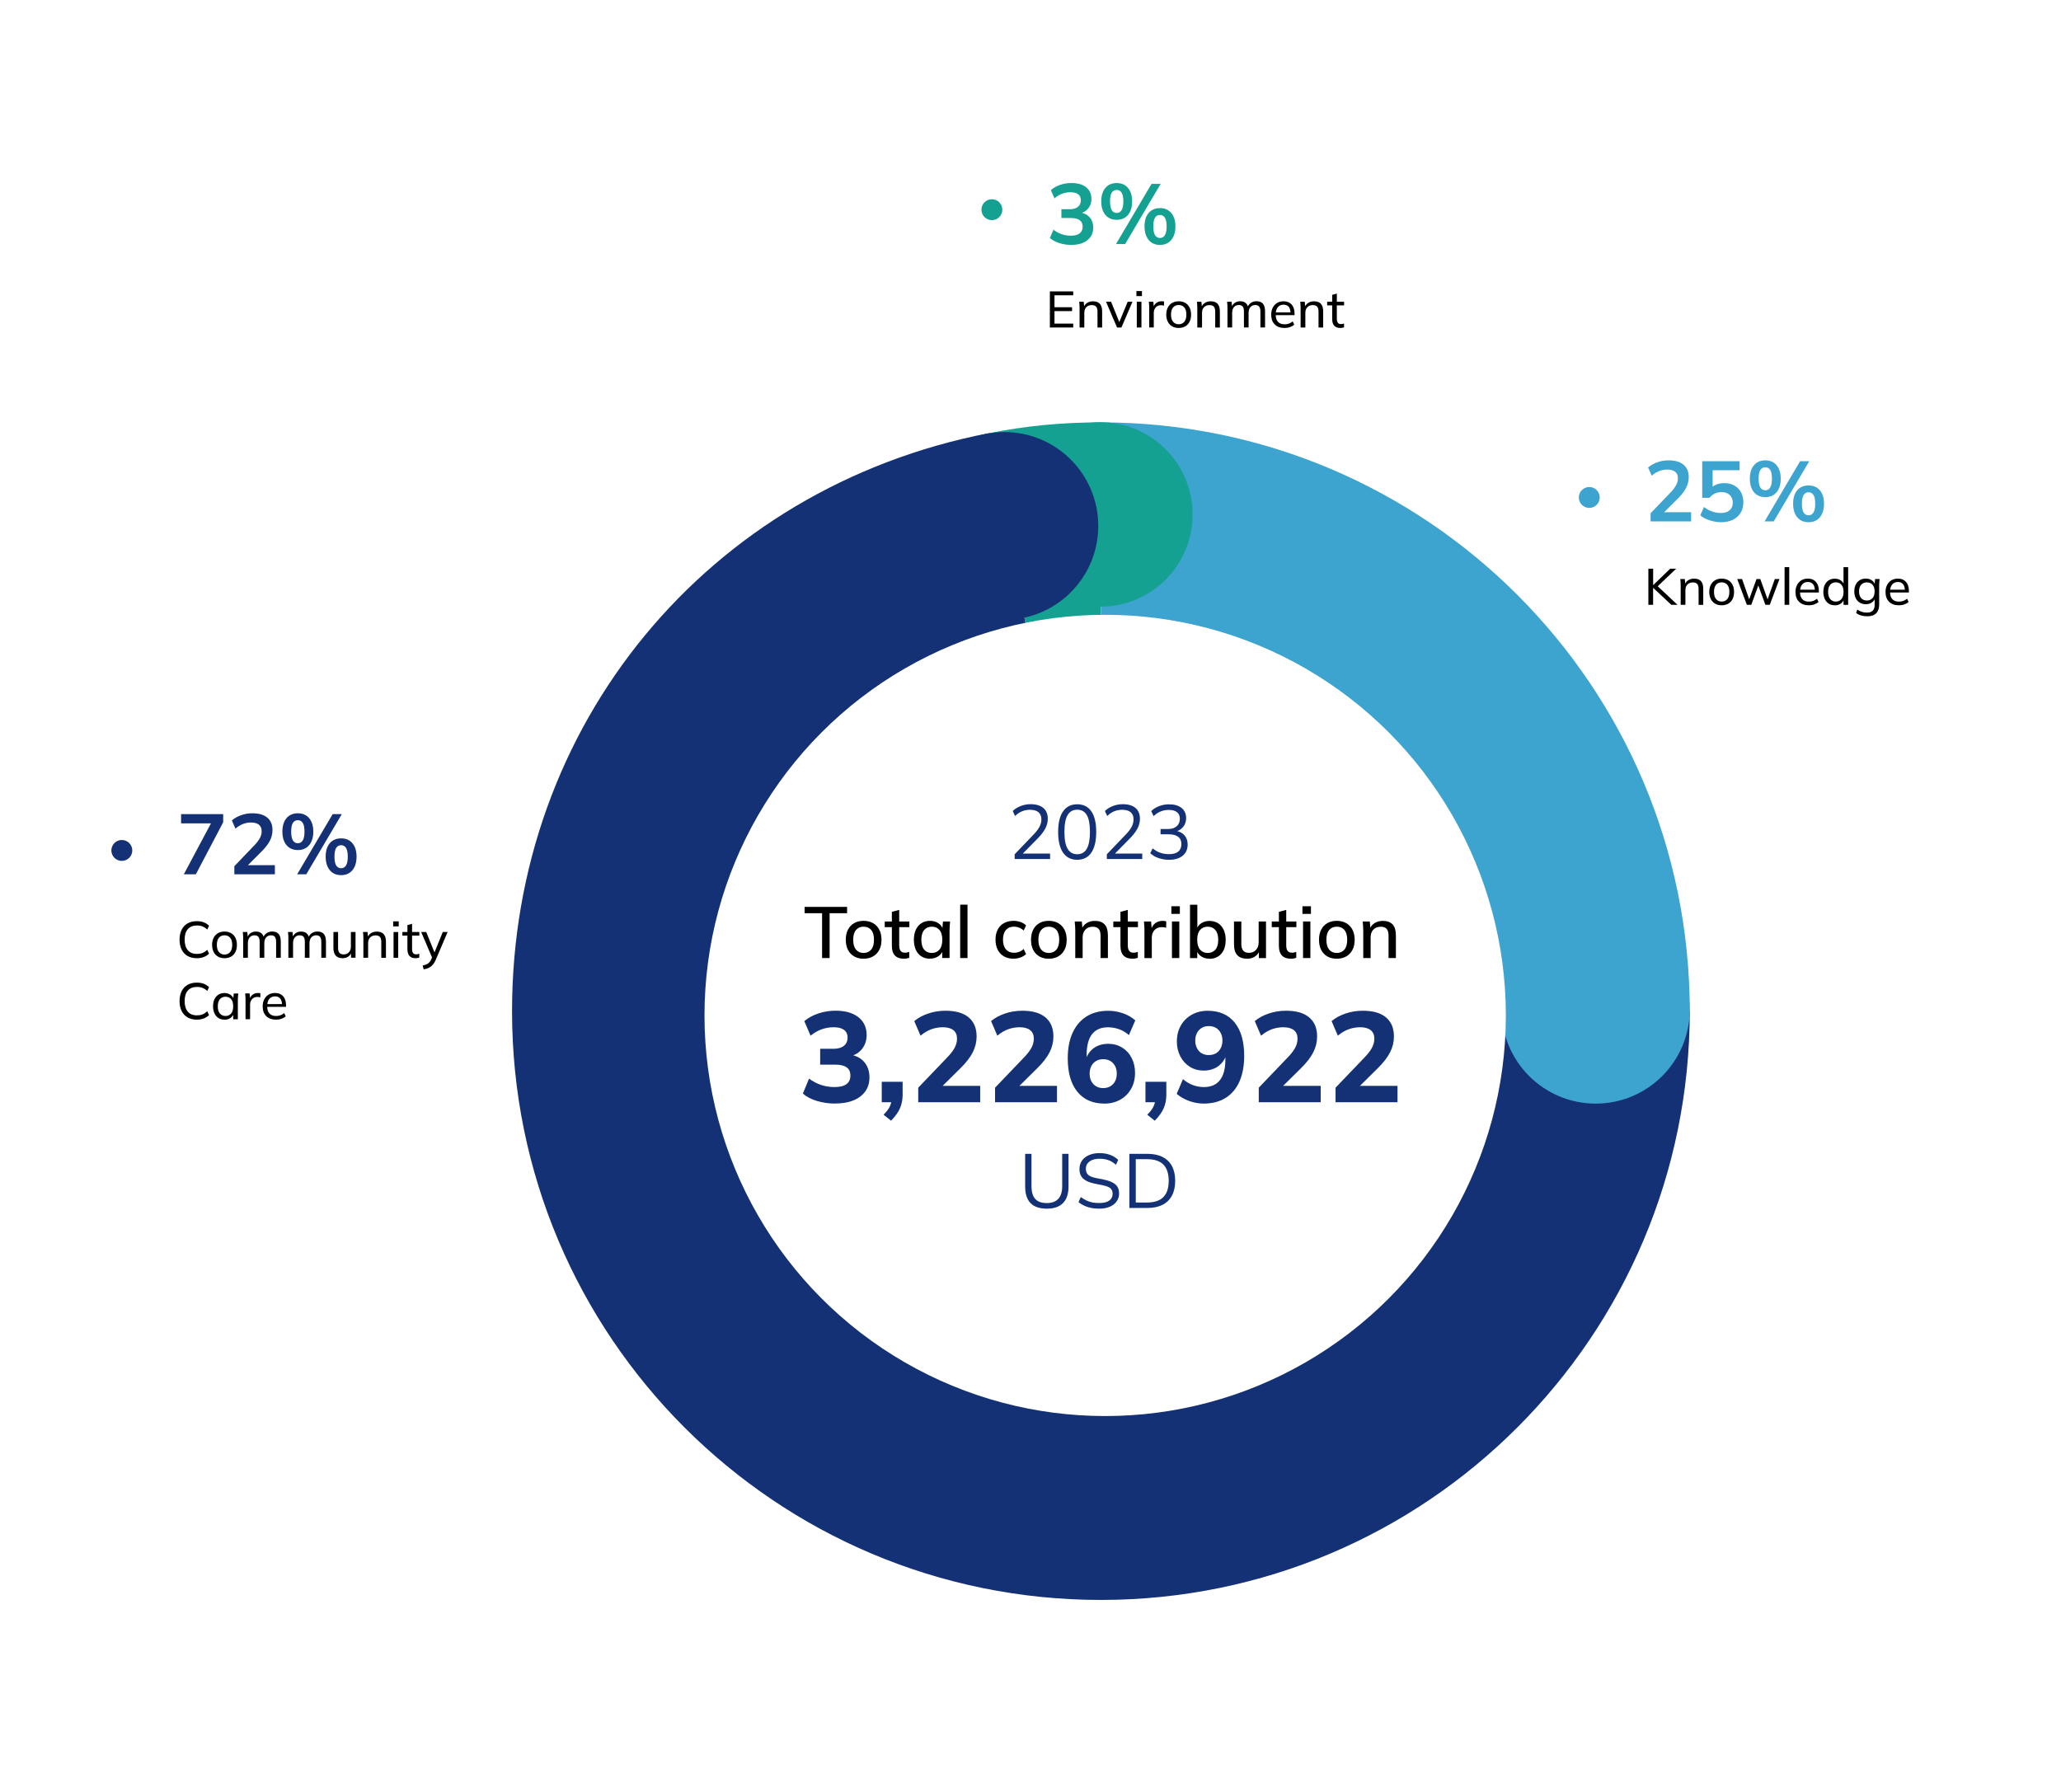 <?xml version="1.0" encoding="UTF-8"?>
<svg id="Layer_1" data-name="Layer 1" xmlns="http://www.w3.org/2000/svg" xmlns:xlink="http://www.w3.org/1999/xlink" viewBox="0 0 483 420">
  <defs>
    <filter id="drop-shadow-3" filterUnits="userSpaceOnUse">
      <feOffset dx="1" dy="1"/>
      <feGaussianBlur result="blur" stdDeviation="5"/>
      <feFlood flood-color="#000" flood-opacity=".2"/>
      <feComposite in2="blur" operator="in"/>
      <feComposite in="SourceGraphic"/>
    </filter>
  </defs>
  <rect x="120" y="99" width="276" height="276" fill="red" opacity="0" stroke-width="0"/>
  <g>
    <path d="M258,237l-26.33-135.46c8.98-1.75,17.19-2.54,26.33-2.54v138Z" fill="#15a191" stroke-width="0"/>
    <path d="M258,237h138c0,76.22-61.78,138-138,138s-138-61.78-138-138c0-67.07,45.83-122.67,111.67-135.46l26.33,135.46Z" fill="#133174" stroke-width="0"/>
    <path d="M258,237V99c76.22,0,138,61.78,138,138h-138Z" fill="#3da3cf" stroke-width="0"/>
  </g>
  <circle cx="257.87" cy="120.58" r="21.62" fill="#15a191" stroke-width="0"/>
  <circle cx="373.95" cy="236.62" r="22.05" fill="#3da3cf" stroke-width="0"/>
  <circle cx="235.38" cy="123.27" r="22" fill="#133174" stroke-width="0"/>
  <g>
    <g>
      <path d="M46.13,224.59c-.85,0-1.57-.18-2.18-.53-.6-.35-1.07-.85-1.39-1.51-.32-.65-.48-1.42-.48-2.31s.16-1.66.48-2.3c.32-.65.78-1.15,1.39-1.5.6-.35,1.33-.53,2.18-.53.61,0,1.15.09,1.62.27.47.18.88.44,1.24.79l-.41.9c-.38-.34-.76-.58-1.13-.73-.37-.15-.8-.22-1.29-.22-.94,0-1.65.29-2.15.86s-.74,1.4-.74,2.46.25,1.89.74,2.47,1.21.87,2.15.87c.49,0,.92-.07,1.29-.22s.75-.39,1.13-.73l.41.89c-.35.34-.77.61-1.24.79-.48.18-1.01.28-1.61.28Z" fill="#000" stroke-width="0"/>
      <path d="M52.62,224.59c-.59,0-1.1-.13-1.54-.38s-.77-.61-1.01-1.08c-.24-.47-.36-1.02-.36-1.66s.12-1.21.36-1.67c.24-.47.58-.83,1.01-1.08s.94-.38,1.54-.38,1.11.13,1.54.38c.44.25.77.61,1.01,1.08.24.47.35,1.02.35,1.66s-.12,1.21-.35,1.67c-.24.47-.57.83-1.01,1.08-.44.25-.95.38-1.54.38ZM52.62,223.73c.54,0,.98-.19,1.31-.58s.49-.95.49-1.69-.16-1.3-.49-1.68-.76-.56-1.31-.56-.99.19-1.31.56c-.32.38-.49.94-.49,1.68s.16,1.31.49,1.69c.32.38.76.58,1.31.58Z" fill="#000" stroke-width="0"/>
      <path d="M56.99,224.49v-4.61c0-.23,0-.47-.02-.71-.02-.24-.04-.48-.07-.72h1.06l.12,1.3h-.14c.16-.45.42-.79.77-1.04.35-.24.77-.37,1.26-.37s.9.12,1.22.35c.32.24.54.61.65,1.11h-.18c.15-.45.42-.8.8-1.07.38-.26.83-.4,1.34-.4.66,0,1.16.19,1.5.58.34.39.5.99.5,1.81v3.76h-1.09v-3.7c0-.55-.1-.95-.29-1.19-.19-.24-.5-.37-.91-.37-.49,0-.87.17-1.15.5-.28.33-.42.78-.42,1.35v3.41h-1.09v-3.7c0-.55-.09-.95-.28-1.19-.19-.24-.49-.37-.92-.37-.49,0-.87.17-1.15.5s-.41.78-.41,1.35v3.41h-1.09Z" fill="#000" stroke-width="0"/>
      <path d="M67.58,224.49v-4.61c0-.23,0-.47-.02-.71-.02-.24-.04-.48-.07-.72h1.06l.12,1.3h-.14c.16-.45.42-.79.77-1.04.35-.24.77-.37,1.26-.37s.9.12,1.22.35c.32.24.54.61.65,1.11h-.18c.15-.45.42-.8.8-1.07.38-.26.83-.4,1.34-.4.66,0,1.16.19,1.5.58.34.39.5.99.5,1.81v3.76h-1.09v-3.7c0-.55-.1-.95-.29-1.19-.19-.24-.5-.37-.91-.37-.49,0-.87.17-1.15.5-.28.33-.42.78-.42,1.35v3.41h-1.09v-3.7c0-.55-.09-.95-.28-1.19-.19-.24-.49-.37-.92-.37-.49,0-.87.17-1.15.5s-.41.78-.41,1.35v3.41h-1.09Z" fill="#000" stroke-width="0"/>
      <path d="M80.33,224.59c-.73,0-1.27-.2-1.64-.59-.36-.39-.55-1-.55-1.81v-3.74h1.09v3.72c0,.53.11.92.32,1.16s.55.37,1,.37c.5,0,.91-.17,1.22-.5s.46-.77.46-1.33v-3.43h1.09v6.04h-1.06v-1.33h.16c-.17.46-.44.81-.8,1.06-.37.25-.8.38-1.3.38Z" fill="#000" stroke-width="0"/>
      <path d="M85.16,224.49v-4.61c0-.23,0-.47-.02-.71-.02-.24-.04-.48-.07-.72h1.06l.12,1.3h-.14c.18-.46.47-.8.85-1.04s.83-.36,1.34-.36c.71,0,1.25.19,1.61.58.36.39.54.99.54,1.81v3.76h-1.09v-3.7c0-.55-.11-.95-.32-1.19-.22-.24-.55-.37-1.01-.37-.54,0-.97.16-1.29.49-.32.33-.47.77-.47,1.33v3.43h-1.09Z" fill="#000" stroke-width="0"/>
      <path d="M92.14,217.13v-1.18h1.3v1.18h-1.3ZM92.23,224.49v-6.04h1.09v6.04h-1.09Z" fill="#000" stroke-width="0"/>
      <path d="M97.4,224.59c-.63,0-1.11-.17-1.43-.52-.32-.35-.49-.87-.49-1.58v-3.2h-1.18v-.84h1.18v-1.62l1.09-.3v1.92h1.7v.84h-1.7v3.11c0,.46.08.79.25.99.16.2.4.29.71.29.16,0,.3-.01.41-.04.12-.03.22-.06.32-.1v.9c-.12.05-.26.09-.41.11-.16.03-.31.04-.45.04Z" fill="#000" stroke-width="0"/>
      <path d="M99.3,227.21l-.25-.89c.38-.09.69-.19.94-.31.25-.12.46-.27.62-.45.17-.18.32-.42.44-.7l.3-.72-.02.46-2.63-6.16h1.18l2.1,5.17h-.31l2.1-5.17h1.13l-2.77,6.5c-.17.39-.35.72-.55.98-.2.26-.41.48-.64.65-.23.17-.48.3-.75.4-.27.1-.57.17-.89.23Z" fill="#000" stroke-width="0"/>
      <path d="M46.13,238.99c-.85,0-1.57-.18-2.18-.53-.6-.35-1.07-.85-1.39-1.51-.32-.65-.48-1.42-.48-2.31s.16-1.66.48-2.3c.32-.65.78-1.15,1.39-1.5.6-.35,1.33-.53,2.18-.53.61,0,1.15.09,1.62.27s.88.44,1.24.79l-.41.9c-.38-.34-.76-.58-1.13-.73-.37-.15-.8-.22-1.29-.22-.94,0-1.65.29-2.15.86-.5.58-.74,1.4-.74,2.46s.25,1.89.74,2.47,1.21.87,2.15.87c.49,0,.92-.07,1.29-.22.37-.15.75-.39,1.13-.73l.41.89c-.35.34-.77.61-1.24.79-.48.18-1.01.28-1.61.28Z" fill="#000" stroke-width="0"/>
      <path d="M52.6,238.99c-.53,0-.99-.12-1.39-.37-.4-.25-.71-.61-.94-1.08-.22-.47-.34-1.03-.34-1.68s.11-1.21.34-1.67c.22-.47.54-.83.94-1.07.4-.25.86-.37,1.39-.37s1,.13,1.4.4c.4.27.66.63.79,1.1h-.14l.13-1.39h1.06c-.02.24-.05.48-.07.72-.02.24-.03.48-.03.71v4.61h-1.09v-1.38h.13c-.13.46-.39.82-.79,1.09-.4.27-.86.4-1.39.4ZM52.85,238.13c.54,0,.98-.19,1.31-.58.33-.38.49-.95.49-1.69s-.16-1.3-.49-1.68c-.33-.38-.76-.56-1.31-.56s-.98.19-1.31.56c-.33.38-.5.94-.5,1.68s.16,1.31.49,1.69c.33.38.77.58,1.32.58Z" fill="#000" stroke-width="0"/>
      <path d="M57.54,238.89v-4.56c0-.24,0-.49-.02-.74s-.03-.5-.07-.74h1.06l.13,1.51h-.18c.08-.36.22-.66.41-.91.2-.24.43-.42.71-.54.28-.12.56-.17.86-.17.13,0,.24,0,.32.01s.18.03.26.06l-.02.97c-.12-.05-.23-.08-.33-.09-.1-.01-.22-.02-.37-.02-.35,0-.65.08-.91.24s-.44.37-.58.64c-.13.26-.2.55-.2.85v3.48h-1.09Z" fill="#000" stroke-width="0"/>
      <path d="M64.66,238.99c-.96,0-1.72-.28-2.27-.83-.56-.55-.83-1.31-.83-2.28,0-.64.12-1.19.37-1.66.24-.47.58-.83,1.01-1.09.43-.26.94-.39,1.51-.39s1.02.12,1.4.35c.38.24.68.57.88,1,.2.43.3.94.3,1.54v.36h-4.62v-.65h3.88l-.2.16c0-.62-.14-1.11-.41-1.45-.28-.34-.68-.52-1.22-.52-.58,0-1.04.2-1.36.61-.32.4-.48.95-.48,1.65v.11c0,.74.18,1.29.55,1.67.36.38.87.56,1.52.56.36,0,.7-.05,1.01-.16.31-.1.61-.28.9-.52l.36.76c-.27.25-.61.44-1.01.58s-.83.2-1.27.2Z" fill="#000" stroke-width="0"/>
    </g>
    <g>
      <path d="M43.08,204.92l6.84-12.84v.9h-7.48v-2.16h9.86v1.92l-6.4,12.18h-2.82Z" fill="#133174" stroke-width="0"/>
      <path d="M54.92,204.92v-1.9l4.68-4.88c.59-.61,1.02-1.18,1.3-1.7s.42-1.05.42-1.6c0-.68-.21-1.19-.64-1.54-.43-.35-1.05-.52-1.86-.52-.65,0-1.28.12-1.88.35-.6.23-1.19.6-1.76,1.09l-.84-1.92c.57-.51,1.28-.91,2.13-1.22.85-.31,1.74-.46,2.67-.46,1.52,0,2.69.34,3.5,1.02.81.68,1.22,1.65,1.22,2.92,0,.88-.21,1.72-.62,2.51-.41.79-1.05,1.62-1.92,2.49l-3.9,3.9v-.68h7v2.14h-9.5Z" fill="#133174" stroke-width="0"/>
      <path d="M69.8,199.24c-1.13,0-2.02-.39-2.66-1.16-.64-.77-.96-1.83-.96-3.16s.32-2.4.97-3.16c.65-.76,1.53-1.14,2.65-1.14s2.02.39,2.66,1.16c.64.77.96,1.82.96,3.14s-.32,2.39-.96,3.16c-.64.77-1.53,1.16-2.66,1.16ZM69.8,197.64c.49,0,.88-.22,1.15-.66s.41-1.13.41-2.06-.14-1.63-.41-2.05c-.27-.42-.66-.63-1.15-.63s-.88.21-1.15.62c-.27.41-.41,1.1-.41,2.06s.14,1.65.41,2.08.66.64,1.15.64ZM71.78,204.92h-2.14l8.32-14.1h2.14l-8.32,14.1ZM79.94,205.12c-1.13,0-2.02-.39-2.66-1.17-.64-.78-.96-1.84-.96-3.17s.32-2.4.97-3.15c.65-.75,1.53-1.13,2.65-1.13s2.02.38,2.66,1.15c.64.77.96,1.81.96,3.13s-.32,2.39-.96,3.17c-.64.78-1.53,1.17-2.66,1.17ZM79.94,203.5c.49,0,.88-.22,1.15-.65.27-.43.41-1.12.41-2.07s-.14-1.63-.41-2.05c-.27-.42-.66-.63-1.15-.63s-.88.21-1.15.63-.41,1.1-.41,2.05.14,1.65.41,2.08c.27.43.66.64,1.15.64Z" fill="#133174" stroke-width="0"/>
    </g>
    <circle cx="28.55" cy="199.33" r="2.45" fill="#133174" stroke-width="0"/>
  </g>
  <g>
    <g>
      <path d="M386.3,141.76v-8.46h1.12v3.83h.02l3.97-3.83h1.4l-4.61,4.38v-.54s4.93,4.62,4.93,4.62h-1.45l-4.25-3.97h-.02v3.97h-1.12Z" fill="#000" stroke-width="0"/>
      <path d="M393.87,141.76v-4.61c0-.23,0-.47-.02-.71-.02-.24-.04-.48-.07-.72h1.06l.12,1.3h-.14c.18-.46.47-.8.85-1.04.38-.24.83-.36,1.34-.36.71,0,1.25.19,1.61.58.36.39.54.99.54,1.81v3.76h-1.09v-3.7c0-.55-.11-.95-.32-1.19-.22-.24-.55-.37-1.01-.37-.54,0-.97.16-1.29.49-.32.33-.47.77-.47,1.33v3.43h-1.09Z" fill="#000" stroke-width="0"/>
      <path d="M403.48,141.87c-.59,0-1.1-.13-1.54-.38s-.77-.61-1.01-1.08c-.24-.47-.36-1.02-.36-1.66s.12-1.21.36-1.67c.24-.47.58-.83,1.01-1.08s.94-.38,1.54-.38,1.11.13,1.54.38c.44.25.77.61,1.01,1.08.24.47.35,1.02.35,1.66s-.12,1.21-.35,1.67c-.24.47-.57.83-1.01,1.08-.44.25-.95.38-1.54.38ZM403.48,141c.54,0,.98-.19,1.31-.58s.49-.95.49-1.69-.16-1.3-.49-1.68c-.33-.38-.76-.56-1.31-.56s-.99.19-1.31.56c-.32.38-.49.94-.49,1.68s.16,1.31.49,1.69c.32.38.76.58,1.31.58Z" fill="#000" stroke-width="0"/>
      <path d="M409.38,141.76l-2.26-6.04h1.14l1.82,5.17h-.31l1.87-5.17h.89l1.86,5.17h-.3l1.84-5.17h1.09l-2.27,6.04h-1.03l-1.92-5.26h.53l-1.91,5.26h-1.04Z" fill="#000" stroke-width="0"/>
      <path d="M418.22,141.76v-8.83h1.09v8.83h-1.09Z" fill="#000" stroke-width="0"/>
      <path d="M423.88,141.87c-.96,0-1.72-.28-2.27-.83-.56-.55-.83-1.31-.83-2.28,0-.64.12-1.19.37-1.66.24-.47.58-.83,1.01-1.09.43-.26.94-.39,1.51-.39s1.02.12,1.4.35c.38.24.68.57.88,1,.2.43.3.94.3,1.54v.36h-4.62v-.65h3.88l-.2.16c0-.62-.14-1.11-.41-1.45-.28-.34-.68-.52-1.22-.52-.58,0-1.04.2-1.36.61-.32.4-.48.95-.48,1.65v.11c0,.74.18,1.29.55,1.67.36.38.87.56,1.52.56.36,0,.7-.05,1.01-.16.31-.1.61-.28.9-.52l.36.76c-.27.25-.61.44-1.01.58-.4.14-.83.2-1.27.2Z" fill="#000" stroke-width="0"/>
      <path d="M429.98,141.87c-.53,0-.99-.12-1.39-.37-.4-.25-.71-.61-.94-1.08-.22-.47-.34-1.03-.34-1.68s.11-1.21.34-1.67c.22-.47.54-.83.94-1.07.4-.25.86-.37,1.39-.37s.99.13,1.39.4c.4.26.66.63.8,1.09h-.14v-4.18h1.09v8.83h-1.08v-1.4h.13c-.13.47-.39.84-.79,1.11-.4.27-.86.4-1.4.4ZM430.23,141c.54,0,.98-.19,1.31-.58s.5-.95.5-1.69-.17-1.3-.5-1.68c-.33-.38-.77-.56-1.31-.56s-.98.19-1.31.56c-.33.38-.5.94-.5,1.68s.17,1.31.5,1.69.77.58,1.31.58Z" fill="#000" stroke-width="0"/>
      <path d="M437.62,144.45c-.53,0-1.01-.06-1.45-.19-.44-.13-.84-.32-1.19-.59l.29-.8c.25.17.49.3.73.41.24.1.49.18.75.23.26.05.53.07.81.07.59,0,1.04-.15,1.33-.46s.44-.74.44-1.3v-1.69h.12c-.13.46-.39.82-.79,1.09-.4.27-.86.4-1.4.4s-1.02-.12-1.42-.37c-.4-.24-.72-.59-.94-1.04-.22-.45-.34-.98-.34-1.59s.11-1.15.34-1.6c.22-.45.54-.79.94-1.04.4-.24.88-.37,1.42-.37s1,.13,1.39.4c.39.26.65.63.78,1.09l-.11-.11.11-1.27h1.06c-.02.24-.05.48-.07.72-.02.24-.03.48-.03.71v4.54c0,.9-.23,1.58-.7,2.05-.47.47-1.16.71-2.08.71ZM437.51,140.75c.55,0,.99-.19,1.32-.56s.49-.9.49-1.57-.16-1.2-.49-1.57c-.33-.37-.77-.55-1.32-.55s-1.01.18-1.34.55c-.33.37-.5.89-.5,1.57s.17,1.2.5,1.57.78.56,1.34.56Z" fill="#000" stroke-width="0"/>
      <path d="M444.98,141.87c-.96,0-1.72-.28-2.27-.83-.56-.55-.83-1.31-.83-2.28,0-.64.12-1.19.37-1.66.24-.47.58-.83,1.01-1.09.43-.26.94-.39,1.51-.39s1.02.12,1.4.35c.38.24.68.57.88,1,.2.43.3.94.3,1.54v.36h-4.62v-.65h3.88l-.2.16c0-.62-.14-1.11-.41-1.45-.28-.34-.68-.52-1.22-.52-.58,0-1.04.2-1.36.61-.32.4-.48.95-.48,1.65v.11c0,.74.18,1.29.55,1.67.36.38.87.56,1.52.56.36,0,.7-.05,1.01-.16.31-.1.61-.28.9-.52l.36.76c-.27.25-.61.44-1.01.58-.4.14-.83.2-1.27.2Z" fill="#000" stroke-width="0"/>
    </g>
    <g>
      <path d="M386.82,122.2v-1.9l4.68-4.88c.59-.61,1.02-1.18,1.3-1.7s.42-1.05.42-1.6c0-.68-.21-1.19-.64-1.54-.43-.35-1.05-.52-1.86-.52-.65,0-1.28.12-1.88.35-.6.23-1.19.6-1.76,1.09l-.84-1.92c.57-.51,1.28-.91,2.13-1.22.85-.31,1.74-.46,2.67-.46,1.52,0,2.69.34,3.5,1.02.81.68,1.22,1.65,1.22,2.92,0,.88-.21,1.72-.62,2.51-.41.79-1.05,1.62-1.92,2.49l-3.9,3.9v-.68h7v2.14h-9.5Z" fill="#3da3cf" stroke-width="0"/>
      <path d="M403.36,122.4c-.61,0-1.22-.07-1.83-.2-.61-.13-1.17-.32-1.7-.56-.53-.24-.98-.53-1.35-.86l.84-1.94c.63.47,1.27.82,1.93,1.05.66.23,1.35.35,2.07.35.87,0,1.54-.22,2.03-.65s.73-1.02.73-1.75-.23-1.35-.7-1.81-1.11-.69-1.92-.69c-.57,0-1.1.11-1.57.33-.47.22-.9.56-1.27,1.01h-1.7v-8.58h8.76v2.12h-6.32v4.48h-.62c.35-.47.81-.83,1.39-1.08.58-.25,1.23-.38,1.95-.38.91,0,1.69.19,2.36.56.67.37,1.19.9,1.56,1.57.37.67.56,1.46.56,2.37s-.21,1.73-.63,2.43c-.42.7-1.02,1.25-1.8,1.64s-1.7.59-2.77.59Z" fill="#3da3cf" stroke-width="0"/>
      <path d="M413.7,116.52c-1.13,0-2.02-.39-2.66-1.16-.64-.77-.96-1.83-.96-3.16s.32-2.4.97-3.16c.65-.76,1.53-1.14,2.65-1.14s2.02.39,2.66,1.16c.64.77.96,1.82.96,3.14s-.32,2.39-.96,3.16c-.64.77-1.53,1.16-2.66,1.16ZM413.7,114.92c.49,0,.88-.22,1.15-.66s.41-1.13.41-2.06-.14-1.63-.41-2.05c-.27-.42-.66-.63-1.15-.63s-.88.21-1.15.62c-.27.41-.41,1.1-.41,2.06s.14,1.65.41,2.08.66.64,1.15.64ZM415.68,122.2h-2.14l8.32-14.1h2.14l-8.32,14.1ZM423.84,122.4c-1.13,0-2.02-.39-2.66-1.17-.64-.78-.96-1.84-.96-3.17s.32-2.4.97-3.15c.65-.75,1.53-1.13,2.65-1.13s2.02.38,2.66,1.15c.64.77.96,1.81.96,3.13s-.32,2.39-.96,3.17c-.64.78-1.53,1.17-2.66,1.17ZM423.84,120.78c.49,0,.88-.22,1.15-.65.27-.43.41-1.12.41-2.07s-.14-1.63-.41-2.05c-.27-.42-.66-.63-1.15-.63s-.88.21-1.15.63-.41,1.1-.41,2.05.14,1.65.41,2.08c.27.43.66.64,1.15.64Z" fill="#3da3cf" stroke-width="0"/>
    </g>
    <circle cx="372.45" cy="116.6" r="2.45" fill="#3da3cf" stroke-width="0"/>
  </g>
  <g>
    <g>
      <path d="M246.04,76.76v-8.46h5.47v.91h-4.39v2.8h4.12v.91h-4.12v2.93h4.39v.91h-5.47Z" fill="#000" stroke-width="0"/>
      <path d="M253,76.76v-4.61c0-.23,0-.47-.02-.71-.02-.24-.04-.48-.07-.72h1.06l.12,1.3h-.14c.18-.46.47-.8.85-1.04.38-.24.83-.36,1.34-.36.71,0,1.25.19,1.61.58.36.39.54.99.54,1.81v3.76h-1.09v-3.7c0-.55-.11-.95-.32-1.19-.22-.24-.55-.37-1.01-.37-.54,0-.97.16-1.29.49-.32.33-.47.77-.47,1.33v3.43h-1.09Z" fill="#000" stroke-width="0"/>
      <path d="M261.78,76.76l-2.58-6.04h1.18l2.1,5.18h-.34l2.14-5.18h1.12l-2.59,6.04h-1.02Z" fill="#000" stroke-width="0"/>
      <path d="M266.32,69.4v-1.18h1.3v1.18h-1.3ZM266.41,76.76v-6.04h1.09v6.04h-1.09Z" fill="#000" stroke-width="0"/>
      <path d="M269.32,76.76v-4.56c0-.24,0-.49-.02-.74s-.03-.5-.07-.74h1.06l.13,1.51h-.18c.08-.36.22-.66.41-.91.2-.24.43-.42.71-.54.28-.12.56-.17.86-.17.13,0,.24,0,.32.01s.18.03.26.06l-.02.97c-.12-.05-.23-.08-.33-.09-.1-.01-.22-.02-.37-.02-.35,0-.65.08-.91.24-.25.16-.44.37-.58.64-.13.26-.2.55-.2.85v3.48h-1.09Z" fill="#000" stroke-width="0"/>
      <path d="M276.23,76.87c-.59,0-1.1-.13-1.54-.38s-.77-.61-1.01-1.08c-.24-.47-.36-1.02-.36-1.66s.12-1.21.36-1.67c.24-.47.58-.83,1.01-1.08s.94-.38,1.54-.38,1.11.13,1.54.38c.44.25.77.61,1.01,1.08.24.47.35,1.02.35,1.66s-.12,1.21-.35,1.67c-.24.47-.57.83-1.01,1.08-.44.25-.95.38-1.54.38ZM276.23,76c.54,0,.98-.19,1.31-.58s.49-.95.49-1.69-.16-1.3-.49-1.68c-.33-.38-.76-.56-1.31-.56s-.99.19-1.31.56c-.32.38-.49.94-.49,1.68s.16,1.31.49,1.69c.32.38.76.58,1.31.58Z" fill="#000" stroke-width="0"/>
      <path d="M280.59,76.76v-4.61c0-.23,0-.47-.02-.71-.02-.24-.04-.48-.07-.72h1.06l.12,1.3h-.14c.18-.46.47-.8.85-1.04.38-.24.83-.36,1.34-.36.71,0,1.25.19,1.61.58.36.39.54.99.54,1.81v3.76h-1.09v-3.7c0-.55-.11-.95-.32-1.19-.22-.24-.55-.37-1.01-.37-.54,0-.97.16-1.29.49-.32.33-.47.77-.47,1.33v3.43h-1.09Z" fill="#000" stroke-width="0"/>
      <path d="M287.66,76.76v-4.61c0-.23,0-.47-.02-.71-.02-.24-.04-.48-.07-.72h1.06l.12,1.3h-.14c.16-.45.42-.79.77-1.04.35-.24.77-.37,1.26-.37s.9.12,1.22.35c.32.24.54.61.65,1.11h-.18c.15-.45.42-.8.8-1.07s.83-.4,1.34-.4c.66,0,1.16.19,1.5.58.34.39.5.99.5,1.81v3.76h-1.09v-3.7c0-.55-.1-.95-.29-1.19-.19-.24-.5-.37-.91-.37-.49,0-.87.17-1.15.5-.28.33-.42.78-.42,1.35v3.41h-1.09v-3.7c0-.55-.09-.95-.28-1.19-.19-.24-.49-.37-.92-.37-.49,0-.87.17-1.15.5s-.41.78-.41,1.35v3.41h-1.09Z" fill="#000" stroke-width="0"/>
      <path d="M301.01,76.87c-.96,0-1.72-.28-2.27-.83-.56-.55-.83-1.31-.83-2.28,0-.64.12-1.19.37-1.66.24-.47.58-.83,1.01-1.09.43-.26.94-.39,1.51-.39s1.02.12,1.4.35c.38.24.68.57.88,1,.2.43.3.94.3,1.54v.36h-4.62v-.65h3.88l-.2.16c0-.62-.14-1.11-.41-1.45-.28-.34-.68-.52-1.22-.52-.58,0-1.04.2-1.36.61-.32.4-.48.95-.48,1.65v.11c0,.74.18,1.29.55,1.67.36.38.87.56,1.52.56.36,0,.7-.05,1.01-.16.31-.1.61-.28.9-.52l.36.76c-.27.25-.61.44-1.01.58-.4.14-.83.2-1.27.2Z" fill="#000" stroke-width="0"/>
      <path d="M304.8,76.76v-4.61c0-.23,0-.47-.02-.71-.02-.24-.04-.48-.07-.72h1.06l.12,1.3h-.14c.18-.46.47-.8.85-1.04.38-.24.83-.36,1.34-.36.71,0,1.25.19,1.61.58.36.39.54.99.54,1.81v3.76h-1.09v-3.7c0-.55-.11-.95-.32-1.19-.22-.24-.55-.37-1.01-.37-.54,0-.97.16-1.29.49-.32.33-.47.77-.47,1.33v3.43h-1.09Z" fill="#000" stroke-width="0"/>
      <path d="M314.12,76.87c-.63,0-1.11-.17-1.43-.52-.32-.35-.49-.87-.49-1.58v-3.2h-1.18v-.84h1.18v-1.62l1.09-.3v1.92h1.7v.84h-1.7v3.11c0,.46.08.79.25.99.16.2.4.29.71.29.16,0,.3-.01.41-.04.12-.03.22-.06.32-.1v.9c-.12.05-.26.09-.41.11s-.31.04-.45.04Z" fill="#000" stroke-width="0"/>
    </g>
    <g>
      <path d="M251.04,57.4c-.97,0-1.91-.14-2.8-.43-.89-.29-1.63-.68-2.2-1.19l.84-1.94c.63.48,1.28.83,1.95,1.06.67.23,1.38.34,2.13.34.91,0,1.59-.18,2.06-.54s.7-.89.7-1.58-.23-1.17-.69-1.51c-.46-.34-1.13-.51-2.01-.51h-2.28v-2.06h2.06c.76,0,1.37-.19,1.82-.56.45-.37.68-.89.68-1.54,0-.61-.21-1.08-.63-1.4-.42-.32-1.02-.48-1.81-.48-1.41,0-2.66.48-3.74,1.44l-.84-1.92c.57-.53,1.28-.95,2.13-1.24.85-.29,1.74-.44,2.67-.44,1.47,0,2.62.33,3.45.99.83.66,1.25,1.58,1.25,2.75,0,.84-.24,1.56-.71,2.17-.47.61-1.12,1.01-1.95,1.21v-.24c.97.16,1.73.56,2.27,1.19s.81,1.42.81,2.37c0,1.25-.46,2.24-1.38,2.97-.92.73-2.18,1.09-3.78,1.09Z" fill="#15a191" stroke-width="0"/>
      <path d="M261.7,51.52c-1.13,0-2.02-.39-2.66-1.16-.64-.77-.96-1.83-.96-3.16s.32-2.4.97-3.16c.65-.76,1.53-1.14,2.65-1.14s2.02.39,2.66,1.16c.64.77.96,1.82.96,3.14s-.32,2.39-.96,3.16c-.64.77-1.53,1.16-2.66,1.16ZM261.7,49.92c.49,0,.88-.22,1.15-.66s.41-1.13.41-2.06-.14-1.63-.41-2.05c-.27-.42-.66-.63-1.15-.63s-.88.21-1.15.62c-.27.41-.41,1.1-.41,2.06s.14,1.65.41,2.08.66.64,1.15.64ZM263.68,57.2h-2.14l8.32-14.1h2.14l-8.32,14.1ZM271.84,57.4c-1.13,0-2.02-.39-2.66-1.17-.64-.78-.96-1.84-.96-3.17s.32-2.4.97-3.15c.65-.75,1.53-1.13,2.65-1.13s2.02.38,2.66,1.15c.64.77.96,1.81.96,3.13s-.32,2.39-.96,3.17c-.64.78-1.53,1.17-2.66,1.17ZM271.84,55.78c.49,0,.88-.22,1.15-.65.27-.43.41-1.12.41-2.07s-.14-1.63-.41-2.05c-.27-.42-.66-.63-1.15-.63s-.88.21-1.15.63-.41,1.1-.41,2.05.14,1.65.41,2.08c.27.43.66.64,1.15.64Z" fill="#15a191" stroke-width="0"/>
    </g>
    <circle cx="232.45" cy="49.15" r="2.45" fill="#15a191" stroke-width="0"/>
  </g>
  <circle cx="258" cy="237" r="93.9" fill="#fff" filter="url(#drop-shadow-3)" stroke-width="0"/>
  <g>
    <g>
      <path d="M237.79,201.35v-1.12l4.5-4.7c.59-.61,1.03-1.2,1.32-1.75.29-.56.44-1.14.44-1.74,0-.73-.23-1.29-.68-1.67-.46-.38-1.12-.57-1.98-.57-.67,0-1.29.12-1.86.35-.57.23-1.12.6-1.65,1.11l-.54-1.17c.48-.48,1.09-.87,1.84-1.16.74-.29,1.53-.44,2.36-.44,1.28,0,2.27.3,2.97.89.7.59,1.04,1.44,1.04,2.53,0,.8-.2,1.57-.58,2.29-.39.73-.96,1.47-1.7,2.24l-3.98,4.03v-.41h6.8v1.28h-8.3Z" fill="#133174" stroke-width="0"/>
      <path d="M252.44,201.52c-1.44,0-2.54-.56-3.31-1.67-.77-1.12-1.15-2.73-1.15-4.84s.38-3.74,1.15-4.84,1.87-1.66,3.31-1.66,2.56.55,3.32,1.66,1.14,2.71,1.14,4.82-.38,3.74-1.15,4.86c-.77,1.12-1.87,1.67-3.31,1.67ZM252.44,200.22c1.01,0,1.76-.43,2.25-1.28.49-.85.74-2.17.74-3.96s-.25-3.12-.74-3.95c-.49-.83-1.24-1.25-2.25-1.25s-1.74.42-2.24,1.26-.75,2.15-.75,3.94.25,3.11.75,3.96c.5.85,1.25,1.28,2.24,1.28Z" fill="#133174" stroke-width="0"/>
      <path d="M259.39,201.35v-1.12l4.5-4.7c.59-.61,1.03-1.2,1.32-1.75.29-.56.44-1.14.44-1.74,0-.73-.23-1.29-.68-1.67-.46-.38-1.12-.57-1.98-.57-.67,0-1.29.12-1.86.35-.57.23-1.12.6-1.65,1.11l-.54-1.17c.48-.48,1.09-.87,1.84-1.16.74-.29,1.53-.44,2.36-.44,1.28,0,2.27.3,2.97.89.7.59,1.04,1.44,1.04,2.53,0,.8-.2,1.57-.58,2.29-.39.73-.96,1.47-1.7,2.24l-3.98,4.03v-.41h6.8v1.28h-8.3Z" fill="#133174" stroke-width="0"/>
      <path d="M273.97,201.52c-.85,0-1.67-.13-2.45-.4-.78-.26-1.43-.64-1.96-1.13l.56-1.15c.59.48,1.19.83,1.82,1.04.62.22,1.3.32,2.02.32.95,0,1.67-.2,2.16-.6s.74-.99.74-1.77-.25-1.31-.76-1.7c-.5-.39-1.24-.58-2.21-.58h-1.91v-1.24h1.78c.84,0,1.51-.22,2-.65.49-.43.74-1.02.74-1.76,0-.67-.22-1.19-.67-1.54s-1.09-.53-1.93-.53c-1.37,0-2.55.49-3.55,1.46l-.56-1.17c.49-.5,1.11-.9,1.85-1.18.74-.28,1.52-.42,2.34-.42,1.25,0,2.23.29,2.93.86.71.58,1.06,1.37,1.06,2.39,0,.78-.22,1.45-.67,2.01-.44.56-1.04.94-1.8,1.14v-.2c.9.14,1.6.5,2.09,1.07.49.57.74,1.29.74,2.15,0,1.1-.39,1.98-1.16,2.62-.77.64-1.84.96-3.2.96Z" fill="#133174" stroke-width="0"/>
    </g>
    <g>
      <path d="M245.33,283.29c-1.72,0-2.99-.44-3.83-1.31s-1.25-2.17-1.25-3.87v-7.67h1.48v7.6c0,1.31.29,2.29.86,2.95.58.66,1.49.99,2.74.99,1.18,0,2.07-.33,2.68-.99.61-.66.92-1.64.92-2.95v-7.6h1.48v7.67c0,1.7-.43,2.99-1.29,3.87-.86.88-2.12,1.31-3.79,1.31Z" fill="#133174" stroke-width="0"/>
      <path d="M257.6,283.29c-1.02,0-1.93-.13-2.74-.4-.8-.26-1.51-.64-2.11-1.13l.54-1.19c.42.31.84.57,1.27.78.43.21.88.37,1.38.47.49.1,1.04.15,1.66.15,1.07,0,1.86-.2,2.38-.59.52-.4.77-.92.77-1.58,0-.56-.18-1-.54-1.3s-.99-.54-1.89-.72l-1.89-.38c-1.16-.24-2.03-.63-2.6-1.17-.57-.54-.86-1.27-.86-2.2,0-.76.2-1.42.58-1.98.39-.56.94-1,1.65-1.31.71-.31,1.53-.47,2.47-.47s1.72.14,2.47.41c.74.27,1.38.66,1.91,1.18l-.52,1.15c-.56-.5-1.16-.87-1.77-1.09s-1.32-.33-2.1-.33c-.98,0-1.76.21-2.33.64-.57.43-.86,1-.86,1.74,0,.59.18,1.05.54,1.38.36.33.95.58,1.78.75l1.91.38c1.22.25,2.12.63,2.7,1.13.58.5.86,1.21.86,2.12,0,.7-.19,1.31-.57,1.85s-.92.96-1.61,1.26-1.52.45-2.48.45Z" fill="#133174" stroke-width="0"/>
      <path d="M264.67,283.13v-12.69h4.21c1.4,0,2.59.24,3.56.73.97.49,1.71,1.2,2.21,2.14.5.94.76,2.1.76,3.46s-.25,2.51-.76,3.46c-.5.95-1.24,1.67-2.21,2.16-.97.49-2.16.74-3.56.74h-4.21ZM266.17,281.85h2.61c1.73,0,3.01-.42,3.85-1.27.84-.85,1.26-2.12,1.26-3.81s-.42-2.98-1.26-3.82-2.12-1.26-3.85-1.26h-2.61v10.15Z" fill="#133174" stroke-width="0"/>
    </g>
    <g>
      <path d="M195.72,258.66c-1.48,0-2.9-.21-4.26-.61-1.36-.41-2.46-.99-3.3-1.73l1.44-3.51c.92.68,1.88,1.18,2.87,1.5.99.32,2.03.48,3.13.48,1.22,0,2.14-.23,2.76-.68.62-.45.93-1.12.93-2.02s-.29-1.5-.88-1.92c-.59-.42-1.46-.63-2.6-.63h-3.6v-3.72h3.15c1.02,0,1.82-.23,2.4-.69.58-.46.87-1.11.87-1.95,0-.78-.28-1.38-.83-1.79-.55-.41-1.35-.62-2.38-.62-2.04,0-3.86.66-5.46,1.98l-1.47-3.42c.9-.76,2-1.35,3.29-1.79,1.29-.43,2.63-.65,4.03-.65,2.28,0,4.06.51,5.35,1.52s1.94,2.41,1.94,4.18c0,1.22-.34,2.29-1.03,3.2-.69.91-1.65,1.5-2.87,1.79v-.39c1.44.22,2.56.81,3.36,1.76.8.95,1.2,2.14,1.2,3.58,0,1.9-.72,3.39-2.15,4.48-1.43,1.09-3.4,1.63-5.9,1.63Z" fill="#133174" stroke-width="0"/>
      <path d="M208.83,262.68l-1.77-1.41c.72-.7,1.22-1.37,1.5-2,.28-.63.42-1.29.42-2l.99,1.08h-3.33v-4.8h4.89v3.09c0,1.14-.21,2.18-.62,3.12-.41.94-1.11,1.91-2.08,2.91Z" fill="#133174" stroke-width="0"/>
      <path d="M215.19,258.36v-3.42l6.72-7.02c.84-.86,1.44-1.64,1.81-2.33.37-.69.56-1.41.56-2.15,0-.88-.29-1.54-.86-1.99-.57-.45-1.39-.68-2.47-.68-.9,0-1.79.16-2.66.46-.87.31-1.72.82-2.56,1.52l-1.47-3.42c.88-.74,1.96-1.33,3.25-1.77,1.29-.44,2.65-.66,4.07-.66,2.38,0,4.19.52,5.43,1.56s1.86,2.53,1.86,4.47c0,1.3-.3,2.54-.9,3.72-.6,1.18-1.56,2.42-2.88,3.72l-5.4,5.34v-1.2h10.02v3.84h-14.52Z" fill="#133174" stroke-width="0"/>
      <path d="M233.19,258.36v-3.42l6.72-7.02c.84-.86,1.44-1.64,1.81-2.33.37-.69.56-1.41.56-2.15,0-.88-.29-1.54-.86-1.99-.57-.45-1.39-.68-2.47-.68-.9,0-1.79.16-2.66.46-.87.31-1.72.82-2.56,1.52l-1.47-3.42c.88-.74,1.96-1.33,3.25-1.77,1.29-.44,2.65-.66,4.07-.66,2.38,0,4.19.52,5.43,1.56s1.86,2.53,1.86,4.47c0,1.3-.3,2.54-.9,3.72-.6,1.18-1.56,2.42-2.88,3.72l-5.4,5.34v-1.2h10.02v3.84h-14.52Z" fill="#133174" stroke-width="0"/>
      <path d="M258.81,258.66c-2.72,0-4.83-.92-6.33-2.77s-2.25-4.46-2.25-7.82c0-2.36.38-4.37,1.15-6.03s1.86-2.93,3.27-3.81c1.41-.88,3.1-1.32,5.08-1.32,1.14,0,2.27.19,3.39.57s2.1.94,2.94,1.68l-1.5,3.45c-.72-.64-1.5-1.1-2.34-1.39-.84-.29-1.69-.44-2.55-.44-1.66,0-2.91.54-3.75,1.62s-1.26,2.69-1.26,4.83v1.89h-.45c.2-.92.55-1.72,1.05-2.4s1.13-1.2,1.89-1.54c.76-.35,1.62-.53,2.58-.53,1.2,0,2.27.29,3.22.87s1.7,1.38,2.24,2.42.81,2.21.81,3.53c0,1.4-.3,2.64-.92,3.73-.61,1.09-1.46,1.94-2.55,2.55-1.09.61-2.33.92-3.74.92ZM258.54,255.03c.64,0,1.19-.14,1.67-.42.47-.28.84-.67,1.11-1.18.27-.51.4-1.09.4-1.75,0-.7-.13-1.31-.4-1.82-.27-.51-.64-.9-1.11-1.18-.47-.28-1.03-.42-1.67-.42s-1.2.14-1.67.42-.84.67-1.11,1.18c-.27.51-.4,1.12-.4,1.82,0,.66.13,1.25.4,1.75.27.51.64.91,1.11,1.18.47.28,1.02.42,1.67.42Z" fill="#133174" stroke-width="0"/>
      <path d="M270.63,262.68l-1.77-1.41c.72-.7,1.22-1.37,1.5-2,.28-.63.42-1.29.42-2l.99,1.08h-3.33v-4.8h4.89v3.09c0,1.14-.21,2.18-.62,3.12-.41.94-1.11,1.91-2.08,2.91Z" fill="#133174" stroke-width="0"/>
      <path d="M282.09,258.66c-1.14,0-2.27-.2-3.39-.6-1.12-.4-2.1-.96-2.94-1.68l1.47-3.45c.74.64,1.53,1.11,2.36,1.41.83.3,1.67.45,2.54.45,1.66,0,2.91-.54,3.76-1.62.85-1.08,1.28-2.69,1.28-4.83v-1.89h.45c-.18.9-.53,1.7-1.05,2.39-.52.69-1.16,1.21-1.92,1.56-.76.35-1.61.53-2.55.53-1.2,0-2.28-.29-3.22-.87-.95-.58-1.7-1.39-2.25-2.43-.55-1.04-.83-2.21-.83-3.51,0-1.42.31-2.67.93-3.75s1.47-1.92,2.57-2.54c1.09-.61,2.32-.92,3.71-.92,2.74,0,4.85.92,6.34,2.76,1.49,1.84,2.23,4.45,2.23,7.83,0,2.34-.38,4.34-1.12,6.01s-1.83,2.95-3.25,3.83-3.12,1.32-5.1,1.32ZM283.26,247.29c.66,0,1.22-.14,1.7-.41.47-.27.84-.67,1.11-1.19.27-.52.41-1.12.41-1.8s-.13-1.27-.41-1.79c-.27-.51-.64-.9-1.11-1.18-.47-.28-1.04-.42-1.7-.42-.62,0-1.17.14-1.63.42-.47.28-.84.67-1.11,1.18-.27.51-.41,1.11-.41,1.79s.14,1.28.41,1.8c.27.52.64.92,1.11,1.19.47.27,1.01.41,1.63.41Z" fill="#133174" stroke-width="0"/>
      <path d="M294.99,258.36v-3.42l6.72-7.02c.84-.86,1.44-1.64,1.81-2.33.37-.69.56-1.41.56-2.15,0-.88-.29-1.54-.86-1.99-.57-.45-1.39-.68-2.47-.68-.9,0-1.79.16-2.66.46-.87.31-1.72.82-2.56,1.52l-1.47-3.42c.88-.74,1.96-1.33,3.25-1.77,1.29-.44,2.65-.66,4.07-.66,2.38,0,4.19.52,5.43,1.56s1.86,2.53,1.86,4.47c0,1.3-.3,2.54-.9,3.72-.6,1.18-1.56,2.42-2.88,3.72l-5.4,5.34v-1.2h10.02v3.84h-14.52Z" fill="#133174" stroke-width="0"/>
      <path d="M312.99,258.36v-3.42l6.72-7.02c.84-.86,1.44-1.64,1.81-2.33.37-.69.56-1.41.56-2.15,0-.88-.29-1.54-.86-1.99-.57-.45-1.39-.68-2.47-.68-.9,0-1.79.16-2.66.46-.87.31-1.72.82-2.56,1.52l-1.47-3.42c.88-.74,1.96-1.33,3.25-1.77,1.29-.44,2.65-.66,4.07-.66,2.38,0,4.19.52,5.43,1.56s1.86,2.53,1.86,4.47c0,1.3-.3,2.54-.9,3.72-.6,1.18-1.56,2.42-2.88,3.72l-5.4,5.34v-1.2h10.02v3.84h-14.52Z" fill="#133174" stroke-width="0"/>
    </g>
    <g>
      <path d="M192.66,224.55v-10.51h-4.1v-1.48h9.96v1.48h-4.1v10.51h-1.77Z" fill="#000" stroke-width="0"/>
      <path d="M202.38,224.71c-.85,0-1.59-.18-2.21-.54-.62-.36-1.1-.87-1.45-1.53-.34-.66-.51-1.45-.51-2.37s.17-1.71.51-2.37c.34-.66.82-1.17,1.45-1.53.62-.36,1.36-.54,2.21-.54s1.59.18,2.22.54c.63.36,1.12.87,1.46,1.53.35.66.52,1.45.52,2.37s-.17,1.71-.52,2.37c-.35.66-.83,1.17-1.46,1.53-.63.36-1.37.54-2.22.54ZM202.38,223.36c.75,0,1.34-.26,1.78-.78.44-.52.66-1.29.66-2.31s-.22-1.79-.66-2.3c-.44-.52-1.04-.77-1.78-.77s-1.33.26-1.77.77-.66,1.28-.66,2.3.22,1.79.66,2.31,1.03.78,1.77.78Z" fill="#000" stroke-width="0"/>
      <path d="M211.83,224.71c-.93,0-1.63-.25-2.11-.76-.48-.5-.71-1.26-.71-2.27v-4.37h-1.67v-1.33h1.67v-2.26l1.72-.46v2.72h2.38v1.33h-2.38v4.22c0,.63.11,1.09.34,1.36.23.27.55.41.99.41.22,0,.41-.02.57-.06.16-.04.31-.09.45-.14v1.39c-.17.07-.37.12-.59.16-.23.04-.44.06-.65.06Z" fill="#000" stroke-width="0"/>
      <path d="M217.95,224.71c-.76,0-1.42-.18-1.99-.53-.57-.35-1.01-.86-1.32-1.53-.31-.67-.47-1.46-.47-2.38s.16-1.72.47-2.38c.31-.66.75-1.16,1.32-1.52.57-.36,1.23-.54,1.99-.54s1.4.19,1.96.56c.55.37.92.88,1.1,1.53h-.19l.17-1.94h1.67c-.03.35-.07.7-.09,1.04s-.04.68-.04,1.01v6.51h-1.72v-1.9h.19c-.18.63-.55,1.14-1.11,1.5-.56.37-1.21.55-1.93.55ZM218.38,223.36c.74,0,1.33-.26,1.78-.78.45-.52.67-1.29.67-2.31s-.22-1.79-.67-2.3c-.45-.52-1.04-.77-1.78-.77s-1.35.26-1.79.77c-.45.52-.67,1.28-.67,2.3s.22,1.79.66,2.31c.44.52,1.04.78,1.8.78Z" fill="#000" stroke-width="0"/>
      <path d="M225.02,224.55v-12.51h1.72v12.51h-1.72Z" fill="#000" stroke-width="0"/>
      <path d="M237.55,224.71c-.86,0-1.61-.18-2.25-.54-.64-.36-1.13-.87-1.48-1.55-.35-.67-.52-1.48-.52-2.41s.18-1.71.53-2.36c.35-.66.84-1.16,1.48-1.5.63-.35,1.38-.52,2.24-.52.56,0,1.09.09,1.62.28.52.19.95.45,1.29.79l-.56,1.21c-.32-.31-.67-.54-1.07-.69-.4-.15-.78-.23-1.16-.23-.82,0-1.46.26-1.92.78-.46.52-.7,1.28-.7,2.26s.23,1.76.7,2.29c.46.53,1.11.8,1.92.8.36,0,.74-.07,1.14-.21.4-.14.76-.37,1.09-.69l.56,1.21c-.35.34-.79.6-1.32.79-.53.19-1.06.28-1.59.28Z" fill="#000" stroke-width="0"/>
      <path d="M245.78,224.71c-.85,0-1.59-.18-2.21-.54-.62-.36-1.1-.87-1.44-1.53-.34-.66-.51-1.45-.51-2.37s.17-1.71.51-2.37c.34-.66.82-1.17,1.44-1.53.62-.36,1.36-.54,2.21-.54s1.59.18,2.22.54c.63.36,1.12.87,1.46,1.53s.52,1.45.52,2.37-.17,1.71-.52,2.37-.83,1.17-1.46,1.53c-.63.36-1.37.54-2.22.54ZM245.78,223.36c.75,0,1.34-.26,1.79-.78.44-.52.66-1.29.66-2.31s-.22-1.79-.66-2.3c-.44-.52-1.04-.77-1.79-.77s-1.33.26-1.77.77c-.44.52-.66,1.28-.66,2.3s.22,1.79.66,2.31c.44.52,1.03.78,1.77.78Z" fill="#000" stroke-width="0"/>
      <path d="M251.99,224.55v-6.51c0-.33-.01-.67-.04-1.01s-.06-.69-.09-1.04h1.67l.15,1.8h-.2c.26-.63.66-1.12,1.21-1.45.54-.33,1.17-.5,1.89-.5,1.01,0,1.77.28,2.29.83s.77,1.42.77,2.58v5.3h-1.72v-5.2c0-.76-.15-1.31-.45-1.64-.3-.33-.76-.5-1.37-.5-.73,0-1.3.22-1.73.67-.43.45-.65,1.05-.65,1.81v4.86h-1.72Z" fill="#000" stroke-width="0"/>
      <path d="M265.4,224.71c-.93,0-1.63-.25-2.11-.76-.48-.5-.71-1.26-.71-2.27v-4.37h-1.67v-1.33h1.67v-2.26l1.72-.46v2.72h2.38v1.33h-2.38v4.22c0,.63.11,1.09.34,1.36.23.27.55.41.99.41.22,0,.41-.02.57-.06.16-.04.31-.09.45-.14v1.39c-.17.07-.37.12-.59.16-.23.04-.44.06-.65.06Z" fill="#000" stroke-width="0"/>
      <path d="M268.2,224.55v-6.44c0-.35,0-.71-.03-1.06-.02-.36-.04-.71-.08-1.06h1.67l.19,2.21h-.27c.11-.53.31-.97.58-1.33.27-.35.6-.61.99-.78s.8-.25,1.23-.25c.18,0,.33,0,.46.03s.25.04.37.08l-.02,1.53c-.19-.08-.36-.13-.5-.14-.14-.02-.31-.03-.52-.03-.5,0-.92.11-1.27.33-.35.22-.62.52-.8.89-.18.37-.27.78-.27,1.21v4.83h-1.73Z" fill="#000" stroke-width="0"/>
      <path d="M274.51,214.2v-1.79h1.99v1.79h-1.99ZM274.65,224.55v-8.57h1.72v8.57h-1.72Z" fill="#000" stroke-width="0"/>
      <path d="M283.45,224.71c-.75,0-1.4-.19-1.96-.56s-.92-.88-1.1-1.53h.19v1.94h-1.7v-12.51h1.72v5.85h-.2c.19-.63.56-1.14,1.11-1.5.55-.37,1.2-.55,1.95-.55s1.42.18,1.99.54c.57.36,1,.87,1.32,1.53.31.66.47,1.46.47,2.39s-.16,1.71-.47,2.37c-.31.66-.75,1.17-1.33,1.52-.57.35-1.23.53-1.98.53ZM283.03,223.36c.74,0,1.33-.26,1.79-.77.45-.52.68-1.28.68-2.3s-.23-1.8-.68-2.32c-.45-.52-1.05-.77-1.79-.77s-1.35.26-1.79.77c-.45.52-.67,1.28-.67,2.3s.22,1.79.67,2.31c.45.52,1.05.78,1.79.78Z" fill="#000" stroke-width="0"/>
      <path d="M292.28,224.71c-1.03,0-1.8-.28-2.32-.84-.52-.56-.77-1.42-.77-2.59v-5.29h1.72v5.25c0,.71.15,1.24.44,1.58.29.34.74.51,1.34.51.68,0,1.23-.23,1.65-.68.42-.45.63-1.05.63-1.8v-4.86h1.72v8.57h-1.67v-1.84h.22c-.24.63-.62,1.12-1.14,1.47s-1.13.52-1.82.52Z" fill="#000" stroke-width="0"/>
      <path d="M302.53,224.71c-.93,0-1.63-.25-2.11-.76-.48-.5-.71-1.26-.71-2.27v-4.37h-1.67v-1.33h1.67v-2.26l1.72-.46v2.72h2.38v1.33h-2.38v4.22c0,.63.11,1.09.34,1.36.23.27.55.41.99.41.22,0,.41-.02.57-.06.16-.04.31-.09.45-.14v1.39c-.17.07-.37.12-.59.16-.23.04-.44.06-.65.06Z" fill="#000" stroke-width="0"/>
      <path d="M305.23,214.2v-1.79h1.99v1.79h-1.99ZM305.37,224.55v-8.57h1.72v8.57h-1.72Z" fill="#000" stroke-width="0"/>
      <path d="M313.27,224.71c-.85,0-1.59-.18-2.21-.54-.62-.36-1.1-.87-1.44-1.53-.34-.66-.51-1.45-.51-2.37s.17-1.71.51-2.37c.34-.66.82-1.17,1.44-1.53.62-.36,1.36-.54,2.21-.54s1.59.18,2.22.54c.63.36,1.12.87,1.46,1.53s.52,1.45.52,2.37-.17,1.71-.52,2.37-.83,1.17-1.46,1.53c-.63.36-1.37.54-2.22.54ZM313.27,223.36c.75,0,1.34-.26,1.79-.78.44-.52.66-1.29.66-2.31s-.22-1.79-.66-2.3c-.44-.52-1.04-.77-1.79-.77s-1.33.26-1.77.77c-.44.52-.66,1.28-.66,2.3s.22,1.79.66,2.31c.44.52,1.03.78,1.77.78Z" fill="#000" stroke-width="0"/>
      <path d="M319.48,224.55v-6.51c0-.33-.01-.67-.04-1.01s-.06-.69-.09-1.04h1.67l.15,1.8h-.2c.26-.63.66-1.12,1.21-1.45.54-.33,1.17-.5,1.89-.5,1.01,0,1.77.28,2.29.83s.77,1.42.77,2.58v5.3h-1.72v-5.2c0-.76-.15-1.31-.45-1.64-.3-.33-.76-.5-1.37-.5-.73,0-1.3.22-1.73.67-.43.45-.65,1.05-.65,1.81v4.86h-1.72Z" fill="#000" stroke-width="0"/>
    </g>
  </g>
</svg>